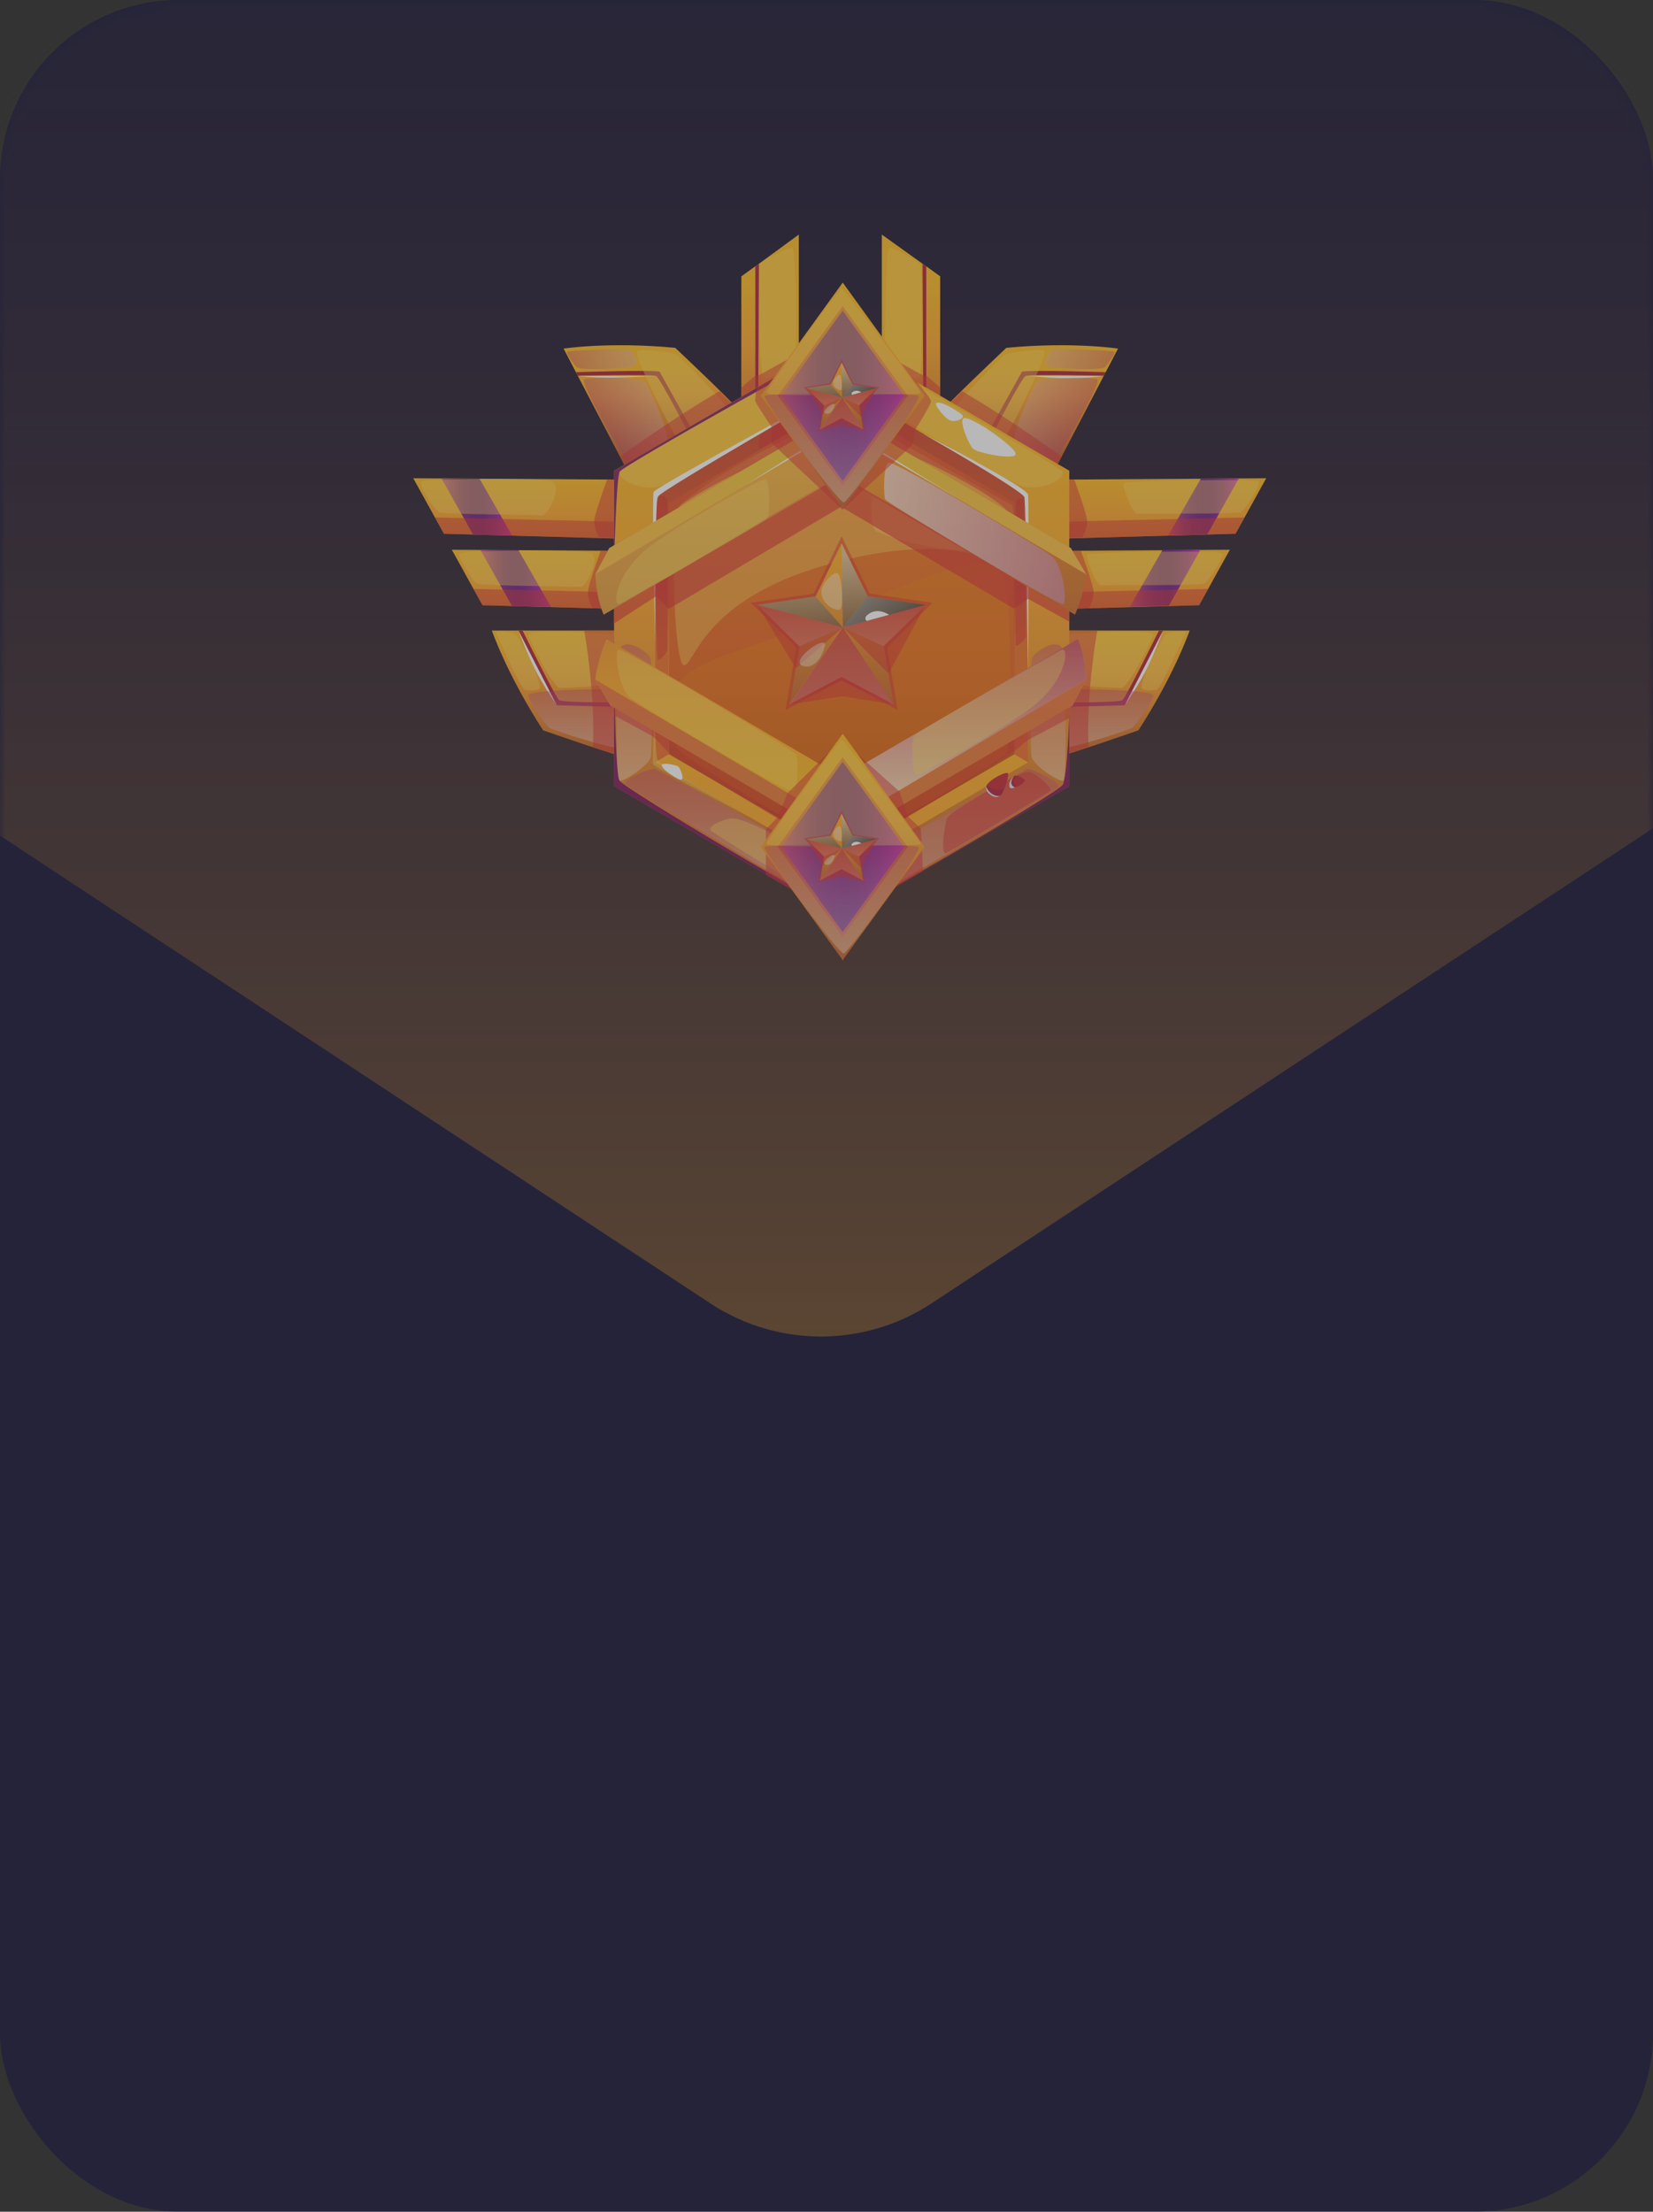 <svg xmlns="http://www.w3.org/2000/svg" width="148" height="198" fill="none" viewBox="0 0 148 198">
  <rect x="0" y="0" width="148" height="198" fill="#333333" stroke="none"/>
  <g opacity=".65">
    <rect width="148" height="198" fill="#1B1A3C" rx="16"/>
    <mask id="a" width="148" height="198" x="0" y="0" maskUnits="userSpaceOnUse" style="mask-type:alpha">
      <rect width="148" height="198" fill="#1B153C" rx="16"/>
    </mask>
    <g mask="url(#a)">
      <path fill="url(#b)" d="M83.398 116.683a18 18 0 0 1-19.796 0l-129.15-85.024c-14.92-9.823-7.965-33.035 9.898-33.035h258.3c17.863 0 24.818 23.212 9.898 33.035l-129.15 85.024Z"/>
    </g>
    <path fill="url(#c)" d="M75.054 69.269 54.006 56.922A13.86 13.86 0 0 0 53 60.54l1.372 2.335 20.682 12.08 20.682-12.08 1.245-2.335s0-1.753-.755-3.618L75.053 69.269Z"/>
    <path fill="url(#d)" d="M54.372 62.875 53 60.539l22.054 12.994 21.927-12.994-1.25 2.336-20.677 12.08-20.682-12.08Z"/>
    <path fill="#DE383B" d="m53 60.54 1.372 2.335.314.195-.007.696s1.181.605 3.5 1.892c.078.045 1.454 1.508 1.454 1.508s14.898 9.06 15.436 9.06c.695 0 15.473-9.26 15.473-9.26s1.152-.974 1.264-1.041l3.65-1.922v-.967l.272-.161 1.245-2.336-21.927 12.994L53 60.539Z" opacity=".5" style="mix-blend-mode:multiply"/>
    <path fill="url(#e)" d="M75.055 69.269v4.265L96.98 60.54s-.085-2.136-.755-3.618l-21.17 12.347Z" opacity=".69" style="mix-blend-mode:multiply"/>
    <path fill="#FFDF66" d="M55.085 57.86c-.404 0-.071 3.584 1.152 4.407 1.944 1.309 13.655 8.255 14.425 8.263.531.004.502-3.039.344-3.276-.302-.447-15.32-9.395-15.917-9.395h-.004Zm26.481 7.725c-.255.264-.22 3.615.217 3.517.433-.102 7.056-3.656 10.178-5.961 3.122-2.306 3.563-5.348 2.86-5.28 0 0-12.732 7.183-13.255 7.724Z" opacity=".4" style="mix-blend-mode:soft-light"/>
    <path fill="#fff" d="M64.328 67.215s10.077 6.078 10.724 6.078c.647 0 8.69-4.912 8.69-4.912s-8.447 5.385-8.675 5.385c-.18 0-10.739-6.551-10.739-6.551Z"/>
    <path fill="#DE383B" d="m75.103 57.083-4.52 2.388.863-5.062-3.657-3.584 5.055-.741 2.259-4.607 2.262 4.607 5.056.74-3.657 3.585.864 5.062-4.525-2.388Z" opacity=".5" style="mix-blend-mode:multiply"/>
    <path fill="url(#f)" d="m81.894 50.992-2.442-.353-.666-.098-1.585-.233-2.098-4.273-2.094 4.273-4.693.684 3.396 3.329-.8 4.697 4.191-2.22 4.196 2.22-.8-4.697 3.395-3.329Z"/>
    <path fill="url(#g)" d="m68.293 50.992 6.91 1.817-3.515 1.512-3.395-3.329Z" opacity=".37" style="mix-blend-mode:multiply"/>
    <path fill="url(#h)" d="m81.866 50.992-6.663 1.817 3.272 1.512 3.391-3.329Z" opacity=".37" style="mix-blend-mode:multiply"/>
    <path fill="url(#i)" d="m75.078 56.799.124-3.99-4.32 6.209 4.196-2.22Z" opacity=".37" style="mix-blend-mode:multiply"/>
    <path fill="url(#j)" d="m79.273 59.018-4.072-6.21-.123 3.99 4.195 2.22Z" opacity=".37" style="mix-blend-mode:multiply"/>
    <path fill="url(#k)" d="m75.078 46.035.123 6.774 1.975-2.501-2.098-4.273Z" opacity=".5" style="mix-blend-mode:color-dodge"/>
    <path fill="url(#l)" d="m81.866 50.993-6.663 1.817 1.974-2.501 4.69.684Z" opacity=".5" style="mix-blend-mode:color-dodge"/>
    <path fill="url(#m)" d="m81.866 50.993-6.663 1.817 1.974-2.501 4.69.684Z" opacity=".5" style="mix-blend-mode:color-dodge"/>
    <path fill="url(#n)" d="m72.982 50.309 2.221 2.5-6.91-1.816 4.689-.684Z" opacity=".5" style="mix-blend-mode:color-dodge"/>
    <path fill="#fff" d="M77.177 51.798c-.348.297-.052.489-.052.489l1.795-.489s-.939-.688-1.746 0h.003Z"/>
    <path fill="#DE383B" d="M70.914 59.02s3.182-1.508 4.195-1.926l4.196 1.926-4.196-2.22-4.195 2.22Zm-2.621-8.028 6.91 1.817-3.795 3.283-3.115-5.1Zm13.573 0-6.663 1.817 3.672 3.72 2.991-5.537Z" opacity=".5" style="mix-blend-mode:multiply"/>
    <path fill="#DE383B" d="m70.914 59.018 4.293-6.21 4.094 6.21-4.195-.666-4.192.666Z" opacity=".5" style="mix-blend-mode:multiply"/>
    <path fill="#F7FFFF" d="M73.543 49.571c-.445 1.245 1.252 2.114 1.48 1.73.229-.383.083-2.52-.201-2.81-.288-.289-1.096.569-1.28 1.08Zm-1.389 6.377c.905.124 1.41-.91 1.6-1.625.307-1.147-3.241 1.399-1.6 1.625Z" opacity=".4" style="mix-blend-mode:soft-light"/>
    <path fill="url(#o)" d="m80.684 49.407 29.427-.192-2.748 4.968-25.165.7-1.514-5.476Z"/>
    <path fill="url(#p)" d="m107.483 49.215-3.406.022-2.921 5.085 3.504-.098 2.823-5.01Z"/>
    <path fill="#DE383B" d="m81.977 53.328 26.193-.605-.808 1.459-25.165.7-.22-1.554Z" opacity=".5" style="mix-blend-mode:multiply"/>
    <path fill="#FFDF66" d="M97.367 49.658c-.22.24.8 2.828 1.219 2.75.419-.08 8.918.074 9.299-.189.382-.263 1.806-2.44 1.496-2.704-.31-.263-11.801-.09-12.014.143Z" opacity=".4" style="mix-blend-mode:soft-light"/>
    <path fill="#DE383B" d="M96.77 49.281s1.107 3.024 1.148 3.682c.04.658-.415 1.493-.415 1.493l-15.309.425-1.51-5.476 16.086-.124Z" opacity=".5" style="mix-blend-mode:multiply"/>
    <path fill="url(#q)" d="m69.877 49.407-29.424-.192 2.745 4.968 25.168.7 1.511-5.476Z"/>
    <path fill="url(#r)" d="m43.016 49.242 3.41.023 2.916 5.08-3.5-.097-2.826-5.006Z"/>
    <path fill="#DE383B" d="m68.584 53.328-26.19-.605.805 1.459 25.168.7.217-1.554Z" opacity=".5" style="mix-blend-mode:multiply"/>
    <path fill="#FFDF66" d="M52.985 49.55c.733.696-.58 3.073-.998 2.994-.419-.08-8.933-.057-9.315-.32-.381-.263-1.806-2.44-1.495-2.704.31-.263 11.386-.372 11.808.034v-.004Z" opacity=".4" style="mix-blend-mode:soft-light"/>
    <path fill="#DE383B" d="M53.791 49.281s-1.107 3.024-1.148 3.682c-.04.658.415 1.493.415 1.493l15.309.425 1.51-5.476-16.086-.124Z" opacity=".5" style="mix-blend-mode:multiply"/>
    <path fill="url(#s)" d="m83.945 43.008 29.424-.192-2.744 4.969-25.169.7-1.51-5.477Z"/>
    <path fill="url(#t)" d="m110.921 42.828-3.407.023-2.92 5.084 3.503-.097 2.824-5.01Z"/>
    <path fill="#DE383B" d="m85.238 46.93 26.19-.606-.804 1.46-25.169.699-.217-1.553Z" opacity=".5" style="mix-blend-mode:multiply"/>
    <path fill="#FFDF66" d="M100.632 43.256c-.22.24.801 2.828 1.219 2.749.419-.08 8.918.075 9.3-.188.381-.263 1.806-2.441 1.496-2.704-.311-.264-11.801-.09-12.015.143Z" opacity=".4" style="mix-blend-mode:soft-light"/>
    <path fill="#DE383B" d="M96.188 42.933s1.106 3.024 1.147 3.682c.042.659-.415 1.493-.415 1.493l-11.464.377-1.51-5.476 12.242-.08v.004Z" opacity=".5" style="mix-blend-mode:multiply"/>
    <path fill="url(#u)" d="M66.428 43.008 37 42.816l2.748 4.969 25.165.7 1.515-5.477Z"/>
    <path fill="url(#v)" d="m39.535 42.848 3.407.022 2.92 5.085-3.504-.098-2.823-5.01Z"/>
    <path fill="#DE383B" d="m65.135 46.93-26.194-.606.808 1.46 25.165.699.22-1.553Z" opacity=".5" style="mix-blend-mode:multiply"/>
    <path fill="#FFDF66" d="M49.54 43.148c.733.696-.58 3.072-.998 2.993-.42-.078-8.934-.056-9.315-.32-.381-.262-1.806-2.44-1.496-2.703.31-.264 11.386-.373 11.809.034v-.004Z" opacity=".4" style="mix-blend-mode:soft-light"/>
    <path fill="#DE383B" d="M54.354 42.933s-1.107 3.024-1.148 3.682c-.041.659.415 1.493.415 1.493l11.296.377 1.51-5.476-12.073-.08v.004Z" opacity=".5" style="mix-blend-mode:multiply"/>
    <path fill="url(#w)" d="m56.681 48.443-1.447-4.573 1.436-1.82 9.718-5.897v-11.41l1.238-.896L71.522 21v19.467l-14.84 7.976Z"/>
    <path fill="url(#x)" d="m55.234 43.87 12.392-7.137V23.848l-1.238.895v11.41l-9.718 5.898-1.436 1.82Z"/>
    <path fill="#FFDF66" d="M67.907 23.845c-.064.73.056 9.797.478 10.012.423.21 2.61-1.03 2.79-1.531.183-.5.075-10.203-.225-10.166-.299.034-2.999 1.177-3.043 1.689v-.004Z" opacity=".4" style="mix-blend-mode:soft-light"/>
    <path fill="url(#y)" d="M67.981 36.898c-1.103.914-12.118 6.97-12.268 7.364-.194.504 1.268 2.866 1.967 2.667.695-.2 13.805-7.673 13.831-8.026.026-.354.06-2.294-.258-2.422-.318-.128-2.85.067-3.272.417Z" opacity=".37" style="mix-blend-mode:multiply"/>
    <path fill="#B32B41" d="m55.234 44.261 12.65-7.386.067-13.246-.325.218v12.885L55.234 43.87v.391Z"/>
    <path fill="#FFDF66" d="M66.522 36.283c-.722.049-9.715 5.852-9.715 6.017 0 .166-1.585 1.151-1.2 1.125.385-.023 11.753-6.488 11.767-6.698.016-.21-.463-.474-.852-.448v.004Zm-11.288 7.979s5.987-3.038 9.05-4.975c3.062-1.937 3.697-2.389 3.697-2.389l-12.747 7.364Z" opacity=".4" style="mix-blend-mode:soft-light"/>
    <path fill="#DE383B" d="m66.387 34.69 1.238-1.068h.265l3.631-1.997v8.842l-4.147 2.102-2.03-5.78 1.043-.636V34.69Z" opacity=".5" style="mix-blend-mode:multiply"/>
    <path fill="url(#z)" d="m93.873 48.443 1.447-4.573-1.432-1.82-9.722-5.897v-11.41l-1.234-.896L78.953 21v19.425l14.92 8.018Z"/>
    <path fill="url(#A)" d="M95.318 43.87 82.93 36.734V23.848l1.234.895v11.41l9.722 5.898 1.432 1.82Z"/>
    <path fill="#FFDF66" d="M82.448 23.849c.064.73.247 9.797-.175 10.012-.423.214-2.767-1.155-2.947-1.655-.183-.5-.015-10.08.284-10.046.3.034 2.797 1.177 2.842 1.689h-.004Z" opacity=".4" style="mix-blend-mode:soft-light"/>
    <path fill="url(#B)" d="M82.577 36.898c1.103.914 12.119 6.97 12.268 7.364.195.504-1.267 2.866-1.966 2.667-.696-.2-13.806-7.673-13.832-8.026-.026-.354-.06-2.294.258-2.422.318-.128 2.85.067 3.272.417Z" opacity=".37" style="mix-blend-mode:multiply"/>
    <path fill="#B32B41" d="m95.319 44.261-12.646-7.386-.071-13.246.329.218v12.885l12.388 7.138v.391Z"/>
    <path fill="#FFDF66" d="M84.033 36.283c.721.049 9.714 5.852 9.714 6.017 0 .166 1.586 1.151 1.2 1.125-.385-.023-11.752-6.488-11.767-6.698-.015-.21.464-.474.853-.448v.004Zm11.284 7.979s-5.986-3.038-9.049-4.975c-3.062-1.937-3.698-2.389-3.698-2.389l12.747 7.364Z" opacity=".4" style="mix-blend-mode:soft-light"/>
    <path fill="#DE383B" d="m84.165 34.69-1.234-1.068h-.265l-3.63-1.997v8.842l4.146 2.102 2.03-5.78-1.047-.636V34.69Z" opacity=".5" style="mix-blend-mode:multiply"/>
    <path fill="url(#C)" d="M55.967 67.754c-.048.173-7.34-2.373-7.34-2.373-3.234-4.99-4.588-8.932-4.588-8.932h12.448l-.523 11.305h.003Z"/>
    <path fill="#B32B41" d="M46.418 56.45s2.91 6.04 3.44 6.69l6.293.17v-.433s-5.762.048-6.087-.196c-.33-.248-3.276-6.232-3.276-6.232h-.37Z"/>
    <path fill="#fff" d="m46.418 56.45 3.44 6.69s-1.26-1.794-2.027-3.348c-.766-1.549-1.413-3.347-1.413-3.347v.004Z"/>
    <path fill="#FFDF66" d="M47.305 56.86c.482 1.444 2.396 4.724 2.793 4.724.396 0 5.018-.083 5.44-.752.427-.67.79-3.904.423-3.972-.367-.068-8.873-.643-8.66 0h.004Zm-2.848-.16c.594 1.418 2.243 5.014 2.55 5.055.307.041 1.335.173 1.35-.26.026-.688-1.904-4.704-2.334-4.795-.43-.094-1.712-.346-1.566 0Z" opacity=".4" style="mix-blend-mode:soft-light"/>
    <path fill="url(#D)" d="M47.306 62.228c-.056.448 1.6 2.75 1.877 2.934.277.184 5.867 2 6.233 1.741.367-.26.561-5.006.255-5.145-.307-.139-8.305-.026-8.365.47Z" opacity=".37" style="mix-blend-mode:multiply"/>
    <path fill="#DE383B" d="M52.305 56.45s1.002 5.411.789 10.455l2.871.85.524-11.306h-4.184Z" opacity=".5" style="mix-blend-mode:multiply"/>
    <path fill="url(#E)" d="M94.586 67.754c.049.173 7.34-2.373 7.34-2.373 3.235-4.99 4.588-8.932 4.588-8.932H94.066l.524 11.305h-.004Z"/>
    <path fill="#B32B41" d="M104.136 56.45s-2.91 6.04-3.441 6.69l-6.293.17v-.433s5.763.048 6.088-.196c.329-.248 3.275-6.232 3.275-6.232h.371Z"/>
    <path fill="#fff" d="m104.135 56.45-3.44 6.69s1.26-1.794 2.027-3.348c.766-1.553 1.413-3.347 1.413-3.347v.004Z"/>
    <path fill="#FFDF66" d="M103.245 56.86c-.482 1.444-2.397 4.724-2.793 4.724-.397 0-5.018-.083-5.44-.752-.427-.67-.79-3.904-.423-3.972.366-.068 8.873-.643 8.66 0h-.004Zm2.858-.16c-.594 1.418-2.243 5.014-2.55 5.055-.306.041-1.335.173-1.35-.26-.026-.688 1.904-4.704 2.334-4.795.43-.094 1.712-.346 1.566 0Z" opacity=".4" style="mix-blend-mode:soft-light"/>
    <path fill="url(#F)" d="M103.251 62.228c.056.448-1.6 2.75-1.877 2.934-.277.184-5.867 2-6.233 1.741-.367-.26-.561-5.006-.255-5.145.307-.139 8.305-.026 8.365.47Z" opacity=".37" style="mix-blend-mode:multiply"/>
    <path fill="#DE383B" d="M98.247 56.45s-1.002 5.411-.79 10.455l-2.871.85-.523-11.306h4.184Z" opacity=".5" style="mix-blend-mode:multiply"/>
    <path fill="url(#G)" d="M84.604 36.57c-.131-.124 5.5-5.431 5.5-5.431 5.897-.56 9.995.068 9.995.068l-5.784 11.087-9.707-5.72-.004-.004Z"/>
    <path fill="#B32B41" d="M98.993 33.32s-6.667-.218-7.49-.049l-3.073 5.525.381.2s2.632-5.153 3.003-5.334c.37-.176 7.01-.018 7.01-.018l.173-.328-.004.004Z"/>
    <path fill="#fff" d="m98.823 33.652-6.842-.011s1.619.184 3.342.221c1.72.038 3.5-.21 3.5-.21Z"/>
    <path fill="url(#H)" d="M98.219 33.926c-1.496-.24-5.27-.06-5.456.294-.187.357-2.259 4.505-1.866 5.193.393.689 3.07 2.52 3.298 2.223.228-.297 4.693-7.605 4.024-7.71Z" opacity=".37" style="mix-blend-mode:multiply"/>
    <path fill="url(#I)" d="M99.688 31.455c-1.522-.128-5.456-.335-5.636-.08-.179.256-.774 1.11-.4 1.325.595.342 5.026.492 5.306.15.28-.339 1.103-1.362.73-1.395Z" opacity=".37" style="mix-blend-mode:multiply"/>
    <path fill="#FFDF66" d="M93.492 31.423c-.366-.256-3.163.147-3.455.308-.292.162-4.487 4.295-4.431 4.743.056.447 4.147 2.828 4.412 2.617.266-.21 3.882-7.382 3.474-7.668Z" opacity=".4" style="mix-blend-mode:soft-light"/>
    <path fill="#DE383B" d="M95.049 40.875s-4.584-3.328-8.922-5.863l-1.525 1.557 9.707 5.72.74-1.414Z" opacity=".5" style="mix-blend-mode:multiply"/>
    <path fill="url(#J)" d="M65.956 36.57c.131-.124-5.5-5.431-5.5-5.431-5.897-.56-9.995.068-9.995.068l5.785 11.087 9.707-5.72.003-.004Z"/>
    <path fill="#B32B41" d="M51.566 33.32s6.667-.218 7.49-.049l3.074 5.525-.382.2s-2.632-5.153-3.002-5.334c-.37-.176-7.012-.018-7.012-.018l-.172-.328.004.004Z"/>
    <path fill="#fff" d="m51.734 33.652 7.011.02s-2.041.093-3.765.13c-1.72.038-3.246-.15-3.246-.15Z"/>
    <path fill="url(#K)" d="M52.338 33.926c1.495-.24 5.268-.06 5.455.294.187.357 2.259 4.505 1.866 5.193-.392.689-3.07 2.52-3.298 2.223-.228-.297-4.692-7.605-4.023-7.71Z" opacity=".37" style="mix-blend-mode:multiply"/>
    <path fill="url(#L)" d="M50.873 31.455c1.522-.128 5.456-.335 5.635-.08.18.256.774 1.11.4 1.325-.594.342-5.025.492-5.306.15-.28-.339-1.103-1.362-.729-1.395Z" opacity=".37" style="mix-blend-mode:multiply"/>
    <path fill="#FFDF66" d="M57.063 31.423c.367-.256 3.164.147 3.455.308.292.162 4.487 4.295 4.431 4.743-.056.447-4.146 2.828-4.412 2.617-.265-.21-3.881-7.382-3.474-7.668Z" opacity=".4" style="mix-blend-mode:soft-light"/>
    <path fill="#DE383B" d="M55.508 40.875s4.584-3.328 8.922-5.863l1.525 1.557-9.707 5.72-.74-1.414Z" opacity=".5" style="mix-blend-mode:multiply"/>
    <path fill="url(#M)" d="M75.36 30.309 54.98 42.14v28.236L75.36 82.21l20.378-11.832V42.141L75.36 30.309Z"/>
    <path fill="url(#N)" d="M58.664 68.239V44.282L75.36 34.59l16.692 9.692v23.957L75.36 77.93l-16.696-9.692Z"/>
    <path fill="url(#O)" d="M59.895 67.525V44.997l15.465-8.981 15.462 8.98v22.529l-15.462 8.98-15.465-8.98Z"/>
    <path fill="#FFDF66" d="M55.489 42.217c-.25.76 1.914 1.692 3.44 1.358 1.525-.335 15.87-8.797 16.217-9.557.097-.21.112-3.17 0-3.17-.505 0-19.534 10.997-19.654 11.365l-.003.004Z" opacity=".4" style="mix-blend-mode:soft-light"/>
    <path fill="#FFDF66" d="M95.127 42.217c.25.76-1.914 1.692-3.44 1.358-1.526-.335-15.731-8.876-16.217-9.557-.25-.35-.333-3.17 0-3.17.505 0 19.534 10.997 19.653 11.365l.004.004Z" opacity=".4" style="mix-blend-mode:soft-light"/>
    <path fill="url(#P)" d="M55.466 58.276c-.138.846-.47 11.531 0 11.614.471.083 2.681-1.44 2.805-2.14.123-.7.164-8.03 0-8.733-.165-.7-2.577-2.147-2.805-.74Z" opacity=".37" style="mix-blend-mode:multiply"/>
    <path fill="url(#Q)" d="M95.17 58.276c.14.846.472 11.531 0 11.614-.47.083-2.68-1.44-2.804-2.14-.123-.7-.164-8.03 0-8.733.165-.7 2.577-2.147 2.805-.74Z" opacity=".37" style="mix-blend-mode:multiply"/>
    <path fill="url(#R)" d="M55.978 70.177c.247.364 18.6 11.279 18.876 11.279.138 0 .322-2.712.322-3.017 0-.842-16.233-9.511-16.517-9.594-.419-.12-2.935.96-2.684 1.328l.003.004Z" opacity=".37" style="mix-blend-mode:multiply"/>
    <path fill="url(#S)" d="M94.768 70.465c-.247.364-18.943 11.245-19.22 11.245-.06 0-.063-3.377.06-3.502.595-.598 16.071-9.274 16.355-9.357.42-.12 3.055 1.241 2.805 1.614Z" opacity=".37" style="mix-blend-mode:multiply"/>
    <path fill="#ED8A1D" d="M60.598 66.92c-1.092-6.242-.483-6.634 7.213-9.27 7.699-2.636 20.722-9.436 21.863-6.484 1.144 2.953.752 15.51.49 16.199-.258.688-13.704 8.458-14.815 8.477-1.11.018-14.635-8.218-14.755-8.918l.004-.003Z" opacity=".37" style="mix-blend-mode:multiply"/>
    <path fill="#FFDF66" d="M90.486 45.151c-.273-.068-14.246-8.191-15.035-8.131-.748.056-10.485 4.637-14.478 8.097-1.066.922-.677 14.705.306 14.453.984-.252 1.717-5.822 12.53-8.954 10.65-3.08 15.283-.414 16.438.06.325.135.86-5.378.24-5.529v.004Z" opacity=".4" style="mix-blend-mode:soft-light"/>
    <path fill="#DE383B" d="M58.664 68.239V44.285l16.692-9.695 16.692 9.695V68.24l-1.23-.715s.074-20.824-.37-21.475c-1.59-2.331-13.937-7.995-15.964-7.364-2.075.647-13.053 5.348-14.283 7.323-.416.666-.315 21.516-.315 21.516l-1.23.715h.008Z" opacity=".5" style="mix-blend-mode:multiply"/>
    <path fill="#FFDF66" d="M78.475 47.554c4.159 1.907 10.425 1.94 10.998 1.575.572-.364.953-3.046.052-3.5-.901-.456-8.04-4.277-9.924-3.863-1.885.413-1.866 5.45-1.13 5.788h.004Z" opacity=".4" style="mix-blend-mode:soft-light"/>
    <path fill="#6E0B70" d="M54.98 50.742c0-.064.176-7.962.509-8.526C55.822 41.65 74.922 31 75.475 30.85c.557-.15 7.71 4.002 7.71 4.002l-7.826-4.543-20.378 11.835v8.601-.003Z" opacity=".8"/>
    <path fill="#fff" d="M82.648 38.824s8.952 5.123 9.076 5.698c.123.575.325 16.06.325 16.06s.086-15.639 0-16.3c-.086-.663-9.4-5.458-9.4-5.458ZM58.666 57.411s-.299-12.949-.146-13.37c.15-.421 16.842-9.451 16.842-9.451s-16.116 9.267-16.445 9.853c-.33.587-.247 12.968-.247 12.968h-.004Z"/>
    <path fill="#6E0B70" d="m54.98 70.378 20.38 11.835 20.378-11.835v-6.432s-.172 5.615-.587 6.315c-.415.7-18.67 11.377-19.601 11.448-.931.072-19.594-11.08-20.08-11.82-.49-.741-.49-13.9-.49-13.9v14.389Z" opacity=".8"/>
    <path fill="#FFDF66" d="M58.663 62.105s-.056 5.525.247 5.988c.303.462 8.223 5.062 8.223 5.062s-8.578-4.46-8.66-4.75c-.083-.29.19-6.303.19-6.303v.003Zm6.897 11.161c-.603 0-2.289.68-1.922 1.083.295.323 10.395 6.484 11.542 6.909.374.139.337-2.264-.164-3.04-.213-.33-7.59-4.952-9.457-4.949v-.003Z" opacity=".4" style="mix-blend-mode:soft-light"/>
    <path fill="#fff" d="M83.865 36.056c-.33.09.774 1.486 1.297 1.61.524.124 1.242-.248.995-.508-.247-.255-1.78-1.24-2.292-1.102Z"/>
    <path fill="#fff" d="M86.302 37.44c-.501.135.422 2.339.815 2.73.396.39 3.9 1.08 3.817.444-.082-.636-3.933-3.366-4.636-3.175h.004Z"/>
    <path fill="#DE383B" d="M84.756 73.322c-.437 1.93-.37 3.066-.123 3.077.247.011 9.157-5.382 9.4-5.619.243-.237-1.428-1.786-2.116-1.681-.688.105-6.996 3.501-7.16 4.223ZM59.749 44.829c-.217-.65-.875-.647-.935.079-.06.722-.164 14.145.097 14.167.262.019.816-.64.834-.948.019-.308.101-12.99 0-13.298h.004Zm31.223.084c-.034.256-.165 12.926 0 12.926.164 0 .9-.598.9-.906 0-.309-.182-12.291-.264-12.351-.083-.06-.606.124-.636.33ZM75.36 35.808c0 .248-7.18 4.37-7.352 4.37-.172 0-.108-1.113.123-1.267.232-.154 7.176-4.355 7.228-4.216.053.139 0 .902 0 1.113Z" opacity=".5" style="mix-blend-mode:multiply"/>
    <path fill="#B32B41" d="M90.18 69.196c-.46-.02-2.008.887-1.888 1.331.12.444 1.065.921 1.316.666.25-.256.871-1.986.572-1.997Zm.584.313c-.157.147-.501.666-.176.918.326.252 1.29-.414 1.148-.613-.142-.2-.77-.497-.972-.309v.004Z"/>
    <path fill="#DE383B" d="M88.517 70.085c-.382.519 1.185.865 1.387.428.202-.436.53-1.361.273-1.316-.258.045-1.455.602-1.664.888h.004Z" opacity=".5" style="mix-blend-mode:multiply"/>
    <path fill="#DAE1EF" d="M88.295 70.402s.127.444.59.719c.367.214.681.165.771.007 0 0-.284.373-.759.15-.744-.35-.606-.876-.606-.876h.004Z"/>
    <path fill="#DE383B" d="M90.94 69.524c-.355.384-.078.936.12.906.199-.03.79-.425.68-.613-.108-.188-.72-.376-.8-.293Z" opacity=".5" style="mix-blend-mode:multiply"/>
    <path fill="#DAE1EF" d="M90.767 69.508s-.325.451-.194.707c.13.26.314.26.314.26s-.419.244-.497-.042c-.135-.5.377-.925.377-.925Z"/>
    <path fill="#B32B41" d="M73.259 35.67c-1.1-.294-1.986.424-2.468.974-.482.549-.213.876.393.767.606-.11 2.535-1.617 2.075-1.742Z"/>
    <path fill="#DE383B" d="M73.258 35.669c-.744-.256-1.682.24-1.978.504-.295.263.284 1.008.684.85.4-.158 1.63-1.238 1.294-1.354Z" opacity=".5" style="mix-blend-mode:multiply"/>
    <path fill="#FFDF66" d="M71.07 36.355s-1.24.817-1.102 1.223c.138.406 1.626-.335 1.626-.335s-.77.252-.946-.09c-.175-.343.423-.797.423-.797Z" opacity=".4" style="mix-blend-mode:soft-light"/>
    <path fill="#fff" d="M59.377 68.4c-.584.146 1.148 1.342 1.555 1.402.408.06.008-.985-.194-1.166-.146-.132-1.036-.32-1.365-.237h.004Z"/>
    <path fill="url(#T)" d="m75.34 69.554-21.037-12.34c-.812 1.866-1.006 3.615-1.006 3.615l1.372 2.332 20.67 12.072L96.01 63.161l1.245-2.332s0-1.749-.751-3.614l-21.16 12.34h-.004Z"/>
    <path fill="url(#U)" d="m54.673 63.16-1.372-2.332L75.34 73.815l21.915-12.987-1.245 2.332-20.67 12.073L54.673 63.16Z"/>
    <path fill="#DE383B" d="m53.3 60.828 1.373 2.332.314.196-.007.695s1.178.606 3.496 1.892c.078.045 1.454 1.508 1.454 1.508s14.89 9.056 15.429 9.056c.695 0 15.465-9.255 15.465-9.255s1.152-.97 1.264-1.038l3.65-1.922v-.967l.272-.161 1.245-2.332-21.911 12.986L53.3 60.832v-.004Z" opacity=".5" style="mix-blend-mode:multiply"/>
    <path fill="url(#V)" d="M75.34 69.554v4.261L97.252 60.83s-.086-2.136-.752-3.614l-21.16 12.34Z" opacity=".69" style="mix-blend-mode:multiply"/>
    <path fill="#FFDF66" d="M55.39 58.152c-.404 0-.072 3.584 1.151 4.408 1.94 1.309 13.648 8.252 14.419 8.26.53.007.5-3.04.344-3.277-.303-.447-15.309-9.39-15.91-9.39h-.004Zm26.457 7.718c-.254.264-.22 3.615.213 3.513.434-.101 7.053-3.655 10.175-5.957 3.122-2.305 3.56-5.344 2.86-5.276 0 0-12.724 7.18-13.248 7.72Z" opacity=".4" style="mix-blend-mode:soft-light"/>
    <path fill="url(#W)" d="m75.213 42.687 21.036 12.34a14.032 14.032 0 0 0 1.006-3.615l-1.372-2.335-20.67-12.073-20.671 12.073-1.245 2.335s0 1.749.752 3.614l21.16-12.34h.004Z"/>
    <path fill="url(#X)" d="m95.883 49.077 1.372 2.335-22.042-12.986L53.3 51.412l1.245-2.335 20.667-12.073 20.67 12.073Z"/>
    <path fill="#DE383B" d="m90.777 54.485 1.275-.872 3.687 2.038v-.929s-1.462-.929-3.78-2.219a233.16 233.16 0 0 1-1.238-.767S75.83 42.68 75.293 42.68c-.696 0-15.48 8.984-15.48 8.984s-1.115.584-1.23.651l-3.605 2.11-.064 1.437 3.825-2.479 1.152 1.121 15.417-9.135 15.465 9.112.004.004Z" opacity=".6" style="mix-blend-mode:multiply"/>
    <path fill="#FFDF66" d="M75.213 42.687v-4.261L53.3 51.412s.086 2.136.751 3.614l21.16-12.34Z" opacity=".4" style="mix-blend-mode:soft-light"/>
    <path fill="url(#Y)" d="M95.17 54.089c.404 0 .072-3.584-1.151-4.408-1.94-1.309-13.648-8.252-14.419-8.26-.53-.003-.5 3.04-.344 3.277.303.447 15.309 9.39 15.91 9.39h.005Z" opacity=".69" style="mix-blend-mode:multiply"/>
    <path fill="#FFDF66" d="M68.708 46.37c.254-.263.22-3.614-.213-3.512-.434.101-7.053 3.655-10.175 5.957-3.122 2.306-3.56 5.344-2.86 5.277 0 0 12.724-7.18 13.248-7.722Z" opacity=".4" style="mix-blend-mode:soft-light"/>
    <path fill="#fff" d="M85.934 44.74s-10.073-6.075-10.716-6.075c-.644 0-8.687 4.908-8.687 4.908s8.44-5.382 8.671-5.382c.18 0 10.736 6.548 10.736 6.548h-.004Z"/>
    <path fill="#DE383B" d="M67.755 34.72s-.175 1.02-.13 1.207c.044.188 1.458 2.306 1.458 2.306v1.425l6.33 5.961 6.264-5.762.276-1.399s1.403-2.226 1.403-2.53c0-.305-1.294-1.742-1.294-1.742l-6.701-3.881-7.602 4.415h-.004Z" opacity=".5" style="mix-blend-mode:multiply"/>
    <path fill="url(#Z)" d="m82.79 35.433-.034-.046-7.265-10.038-.037-.052-.038.052-7.265 10.038-.034.046.034.045 7.265 10.038v.105l.038-.053.037.053v-.105l7.265-10.038.034-.045Z"/>
    <path fill="#DE383B" d="m69.637 35.432 5.814-8.038 5.819 8.038-5.819 8.033-5.814-8.033Z" opacity=".5" style="mix-blend-mode:multiply"/>
    <path fill="url(#aa)" d="m69.938 35.432 5.511-7.616 5.516 7.616-5.516 7.616-5.511-7.616Z"/>
    <path fill="#FFDF66" d="M75.365 25.84c-.65.629-6.854 9.091-6.73 9.324.123.233 2.546.237 7.201.184 4.656-.052 6.574-.045 6.615-.184.041-.139-6.962-9.44-7.082-9.323h-.004Z" opacity=".4" style="mix-blend-mode:soft-light"/>
    <path fill="url(#ab)" d="M68.438 35.459c-.086.364 6.694 9.658 7.123 9.515.43-.147 7.12-9.294 6.671-9.542-.448-.248-13.711-.308-13.794.026Z" opacity=".37" style="mix-blend-mode:multiply"/>
    <path fill="#DE383B" d="m75.36 60.916-5.026 2.659.957-5.63-4.064-3.983 5.62-.824 2.512-5.118 2.513 5.118 5.617.824-4.065 3.983.957 5.63-5.022-2.66Z" opacity=".5" style="mix-blend-mode:multiply"/>
    <path fill="url(#ac)" d="m82.9 54.154-2.71-.399-.741-.105-1.761-.26-2.33-4.75-2.333 4.75-5.213.764 3.773 3.697-.89 5.22 4.663-2.463 4.66 2.463-.89-5.22 3.772-3.697Z"/>
    <path fill="url(#ad)" d="m67.79 54.152 7.68 2.02-3.908 1.677-3.773-3.697Z" opacity=".37" style="mix-blend-mode:multiply"/>
    <path fill="url(#ae)" d="m82.876 54.152-7.407 2.02 3.634 1.677 3.773-3.697Z" opacity=".37" style="mix-blend-mode:multiply"/>
    <path fill="url(#af)" d="m75.33 60.606.14-4.434-4.798 6.897 4.659-2.463Z" opacity=".37" style="mix-blend-mode:multiply"/>
    <path fill="url(#ag)" d="m79.995 63.07-4.525-6.898-.138 4.434 4.663 2.463Z" opacity=".37" style="mix-blend-mode:multiply"/>
    <path fill="url(#ah)" d="m75.332 48.64.138 7.534 2.195-2.783-2.333-4.75Z" opacity=".5" style="mix-blend-mode:color-dodge"/>
    <path fill="url(#ai)" d="m82.876 54.154-7.407 2.02 2.195-2.783 5.212.763Z" opacity=".5" style="mix-blend-mode:color-dodge"/>
    <path fill="url(#aj)" d="m82.876 54.154-7.407 2.02 2.195-2.783 5.212.763Z" opacity=".5" style="mix-blend-mode:color-dodge"/>
    <path fill="url(#ak)" d="m73.001 53.39 2.468 2.784-7.68-2.02 5.212-.763Z" opacity=".5" style="mix-blend-mode:color-dodge"/>
    <path fill="#fff" d="M77.665 55.046c-.389.331-.056.546-.056.546l1.997-.546s-1.043-.763-1.94 0Z"/>
    <path fill="#DE383B" d="M70.695 63.069s3.538-1.674 4.663-2.144l4.663 2.144-4.663-2.464-4.663 2.464Zm-2.905-8.917 7.68 2.02-4.218 3.648-3.463-5.668Z" opacity=".5" style="mix-blend-mode:multiply"/>
    <path fill="#DE383B" d="m82.876 54.152-7.407 2.02 4.08 4.133 3.327-6.153ZM70.695 63.07l4.772-6.898 4.55 6.897-4.659-.74-4.663.74Z" opacity=".5" style="mix-blend-mode:multiply"/>
    <path fill="#F7FFFF" d="M73.622 52.569c-.497 1.383 1.395 2.346 1.649 1.921.254-.425.093-2.802-.224-3.121-.318-.32-1.22.632-1.421 1.2h-.004Zm-1.544 7.088c1.002.136 1.567-1.011 1.776-1.805.34-1.275-3.6 1.553-1.776 1.805Z" opacity=".4" style="mix-blend-mode:soft-light"/>
    <path fill="#DE383B" d="m75.356 37.573-2.105 1.113.403-2.354-1.7-1.666 2.347-.346 1.055-2.14 1.05 2.14 2.349.346-1.702 1.666.404 2.354-2.101-1.113Z" opacity=".5" style="mix-blend-mode:multiply"/>
    <path fill="url(#al)" d="m78.493 34.751-1.13-.165-.306-.045-.733-.11-.968-1.974-.972 1.974-2.17.32 1.571 1.538-.37 2.17 1.94-1.026 1.938 1.026-.37-2.17 1.57-1.538Z"/>
    <path fill="url(#am)" d="m72.203 34.75 3.197.839-1.626.7-1.57-1.539Z" opacity=".37" style="mix-blend-mode:multiply"/>
    <path fill="url(#an)" d="m78.48 34.75-3.082.839 1.511.7 1.57-1.539Z" opacity=".37" style="mix-blend-mode:multiply"/>
    <path fill="url(#ao)" d="m75.347 37.433.056-1.843-1.997 2.87 1.94-1.027Z" opacity=".37" style="mix-blend-mode:multiply"/>
    <path fill="url(#ap)" d="m77.28 38.46-1.88-2.87-.056 1.843 1.937 1.026Z" opacity=".37" style="mix-blend-mode:multiply"/>
    <path fill="url(#aq)" d="m75.344 32.457.056 3.133.912-1.159-.968-1.974Z" opacity=".5" style="mix-blend-mode:color-dodge"/>
    <path fill="url(#ar)" d="m78.48 34.75-3.082.838.913-1.158 2.169.32Z" opacity=".5" style="mix-blend-mode:color-dodge"/>
    <path fill="url(#as)" d="m78.48 34.75-3.082.838.913-1.158 2.169.32Z" opacity=".5" style="mix-blend-mode:color-dodge"/>
    <path fill="url(#at)" d="m74.372 34.43 1.028 1.158-3.197-.839 2.169-.32Z" opacity=".5" style="mix-blend-mode:color-dodge"/>
    <path fill="#fff" d="M76.312 35.12c-.16.136-.022.227-.022.227l.83-.226s-.434-.316-.808 0Z"/>
    <path fill="#DE383B" d="M73.414 38.46s1.47-.695 1.94-.891l1.941.891-1.94-1.026-1.94 1.026Zm-1.211-3.706 3.197.839-1.754 1.515-1.443-2.354Z" opacity=".5" style="mix-blend-mode:multiply"/>
    <path fill="#DE383B" d="m78.48 34.754-3.082.839 1.698 1.718 1.384-2.557Z" opacity=".5" style="mix-blend-mode:multiply"/>
    <path fill="#DE383B" d="m73.414 38.46 1.986-2.87 1.892 2.87-1.937-.309-1.94.308Z" opacity=".5" style="mix-blend-mode:multiply"/>
    <path fill="#F7FFFF" d="M74.636 34.09c-.206.574.58.977.684.8.105-.177.037-1.166-.093-1.297-.131-.132-.509.263-.591.5v-.004Zm-.646 2.947c.42.057.651-.421.74-.752.143-.53-1.499.647-.74.752Z" opacity=".4" style="mix-blend-mode:soft-light"/>
    <path fill="#DE383B" d="m70.515 70.995-.882 2.163-1.055 1.08v4.095l6.78 3.881 7.29-4.235-.205-3.81-1.178-1.094-.721-2.196-5.183-4.652-4.846 4.768Z" opacity=".5" style="mix-blend-mode:multiply"/>
    <path fill="url(#au)" d="m82.79 75.815-.034-.045-7.265-10.038-.037-.052-.038.052-7.265 10.038-.034.045.034.046 7.265 10.037v.106l.038-.053.037.053v-.106l7.265-10.037.034-.046Z"/>
    <path fill="#DE383B" d="m69.633 75.815 5.814-8.034 5.819 8.034-5.819 8.037-5.814-8.037Z" opacity=".5" style="mix-blend-mode:multiply"/>
    <path fill="url(#av)" d="m69.938 75.815 5.511-7.616 5.516 7.616-5.516 7.616-5.511-7.616Z"/>
    <path fill="#FFDF66" d="M75.365 66.224c-.65.628-6.854 9.09-6.73 9.323.123.233 2.546.237 7.201.184 4.656-.052 6.574-.045 6.615-.184.041-.14-6.962-9.44-7.082-9.323h-.004Z" opacity=".4" style="mix-blend-mode:soft-light"/>
    <path fill="url(#aw)" d="M68.434 75.841c-.086.365 6.694 9.658 7.124 9.516.43-.147 7.12-9.294 6.67-9.542-.448-.248-13.711-.308-13.794.026Z" opacity=".37" style="mix-blend-mode:multiply"/>
    <path fill="#DE383B" d="m75.356 77.956-2.105 1.109.403-2.354-1.7-1.666 2.347-.343 1.055-2.143 1.05 2.143 2.349.343-1.702 1.666.404 2.354-2.101-1.11Z" opacity=".5" style="mix-blend-mode:multiply"/>
    <path fill="url(#ax)" d="m78.493 75.13-1.13-.165-.306-.046-.733-.105-.968-1.978-.972 1.978-2.17.316 1.571 1.538-.37 2.17 1.94-1.023 1.938 1.023-.37-2.17 1.57-1.538Z"/>
    <path fill="url(#ay)" d="m72.203 75.129 3.197.839-1.626.7-1.57-1.54Z" opacity=".37" style="mix-blend-mode:multiply"/>
    <path fill="url(#az)" d="m78.48 75.129-3.082.839 1.511.7 1.57-1.54Z" opacity=".37" style="mix-blend-mode:multiply"/>
    <path fill="url(#aA)" d="m75.347 77.815.056-1.846-1.997 2.87 1.94-1.024Z" opacity=".37" style="mix-blend-mode:multiply"/>
    <path fill="url(#aB)" d="m77.28 78.838-1.88-2.87-.056 1.847 1.937 1.023Z" opacity=".37" style="mix-blend-mode:multiply"/>
    <path fill="url(#aC)" d="m75.344 72.836.056 3.133.912-1.155-.968-1.978Z" opacity=".5" style="mix-blend-mode:color-dodge"/>
    <path fill="url(#aD)" d="m78.48 75.128-3.082.84.913-1.156 2.169.316Z" opacity=".5" style="mix-blend-mode:color-dodge"/>
    <path fill="url(#aE)" d="m78.48 75.128-3.082.84.913-1.156 2.169.316Z" opacity=".5" style="mix-blend-mode:color-dodge"/>
    <path fill="url(#aF)" d="m74.372 74.813 1.028 1.154-3.197-.839 2.169-.316Z" opacity=".5" style="mix-blend-mode:color-dodge"/>
    <path fill="#fff" d="M76.312 75.5c-.16.135-.022.225-.022.225l.83-.225s-.434-.316-.808 0Z"/>
    <path fill="#DE383B" d="M73.414 78.84s1.47-.697 1.94-.892l1.941.891-1.94-1.026-1.94 1.026Zm-1.211-3.707 3.197.839-1.754 1.519-1.443-2.358Z" opacity=".5" style="mix-blend-mode:multiply"/>
    <path fill="#DE383B" d="m78.48 75.133-3.082.839 1.698 1.718 1.384-2.557Z" opacity=".5" style="mix-blend-mode:multiply"/>
    <path fill="#DE383B" d="m73.414 78.838 1.986-2.87 1.892 2.87-1.937-.308-1.94.308Z" opacity=".5" style="mix-blend-mode:multiply"/>
    <path fill="#F7FFFF" d="M74.636 74.472c-.206.575.58.978.684.8.105-.176.037-1.165-.093-1.297-.131-.131-.509.264-.591.5v-.003Zm-.646 2.944c.42.057.651-.421.74-.752.143-.53-1.499.647-.74.752Z" opacity=".4" style="mix-blend-mode:soft-light"/>
  </g>
  <defs>
    <linearGradient id="b" x1="73.5" x2="73.5" y1="123.199" y2="-42.901" gradientUnits="userSpaceOnUse">
      <stop stop-color="#F9A323"/>
      <stop offset="0" stop-color="#F9A323" stop-opacity=".4"/>
      <stop offset=".979" stop-color="#20183B" stop-opacity=".021"/>
      <stop offset="1" stop-color="#1B153C" stop-opacity="0"/>
    </linearGradient>
    <linearGradient id="c" x1="74.99" x2="74.99" y1="39.381" y2="71.657" gradientUnits="userSpaceOnUse">
      <stop stop-color="#CA6B34"/>
      <stop offset=".67" stop-color="#FFA933"/>
      <stop offset="1" stop-color="#FFBD2B"/>
    </linearGradient>
    <linearGradient id="d" x1="74.99" x2="74.99" y1="74.955" y2="60.539" gradientUnits="userSpaceOnUse">
      <stop stop-color="#F1CB3C"/>
      <stop offset="1" stop-color="#FFC14F"/>
    </linearGradient>
    <linearGradient id="e" x1="86.018" x2="86.018" y1="56.922" y2="73.534" gradientUnits="userSpaceOnUse">
      <stop stop-color="#C13C7F"/>
      <stop offset="1" stop-color="#fff"/>
    </linearGradient>
    <linearGradient id="f" x1="75.103" x2="75.103" y1="59.262" y2="43.831" gradientUnits="userSpaceOnUse">
      <stop stop-color="#CA6B34"/>
      <stop offset=".67" stop-color="#FFA933"/>
      <stop offset="1" stop-color="#FFBD2B"/>
    </linearGradient>
    <linearGradient id="g" x1="71.748" x2="71.748" y1="50.992" y2="54.321" gradientUnits="userSpaceOnUse">
      <stop stop-color="#C13C7F"/>
      <stop offset="1" stop-color="#fff"/>
    </linearGradient>
    <linearGradient id="h" x1="78.535" x2="78.535" y1="50.992" y2="54.321" gradientUnits="userSpaceOnUse">
      <stop stop-color="#C13C7F"/>
      <stop offset="1" stop-color="#fff"/>
    </linearGradient>
    <linearGradient id="i" x1="73.04" x2="73.04" y1="52.809" y2="59.018" gradientUnits="userSpaceOnUse">
      <stop stop-color="#C13C7F"/>
      <stop offset="1" stop-color="#fff"/>
    </linearGradient>
    <linearGradient id="j" x1="77.176" x2="77.176" y1="52.809" y2="59.018" gradientUnits="userSpaceOnUse">
      <stop stop-color="#C13C7F"/>
      <stop offset="1" stop-color="#fff"/>
    </linearGradient>
    <linearGradient id="k" x1="75.699" x2="76.648" y1="47.054" y2="55.711" gradientUnits="userSpaceOnUse">
      <stop stop-color="#BFD7FF"/>
      <stop offset="1"/>
    </linearGradient>
    <linearGradient id="l" x1="75.203" x2="81.866" y1="51.561" y2="51.561" gradientUnits="userSpaceOnUse">
      <stop stop-color="#BFD7FF"/>
      <stop offset="1"/>
    </linearGradient>
    <linearGradient id="m" x1="77.981" x2="78.931" y1="46.803" y2="55.46" gradientUnits="userSpaceOnUse">
      <stop stop-color="#BFD7FF"/>
      <stop offset="1"/>
    </linearGradient>
    <linearGradient id="n" x1="71.273" x2="72.222" y1="47.541" y2="56.197" gradientUnits="userSpaceOnUse">
      <stop stop-color="#BFD7FF"/>
      <stop offset="1"/>
    </linearGradient>
    <linearGradient id="o" x1="95.456" x2="95.452" y1="59.394" y2="49.257" gradientUnits="userSpaceOnUse">
      <stop stop-color="#CA6B34"/>
      <stop offset=".67" stop-color="#FFA933"/>
      <stop offset="1" stop-color="#FFBD2B"/>
    </linearGradient>
    <linearGradient id="p" x1="101.156" x2="107.483" y1="51.769" y2="51.769" gradientUnits="userSpaceOnUse">
      <stop stop-color="#DC5B89"/>
      <stop offset=".11" stop-color="#B84988"/>
      <stop offset=".21" stop-color="#9C3C88"/>
      <stop offset=".31" stop-color="#883287"/>
      <stop offset=".42" stop-color="#7C2C87"/>
      <stop offset=".52" stop-color="#782B87"/>
      <stop offset=".61" stop-color="#7C2B89"/>
      <stop offset=".71" stop-color="#8B2E91"/>
      <stop offset=".82" stop-color="#A3319E"/>
      <stop offset=".93" stop-color="#C337B0"/>
      <stop offset="1" stop-color="#DB3BBD"/>
    </linearGradient>
    <linearGradient id="q" x1="55.104" x2="55.105" y1="59.326" y2="49.191" gradientUnits="userSpaceOnUse">
      <stop stop-color="#CA6B34"/>
      <stop offset=".67" stop-color="#FFA933"/>
      <stop offset="1" stop-color="#FFBD2B"/>
    </linearGradient>
    <linearGradient id="r" x1="43.016" x2="49.342" y1="51.796" y2="51.796" gradientUnits="userSpaceOnUse">
      <stop stop-color="#DC5B89"/>
      <stop offset=".11" stop-color="#B84988"/>
      <stop offset=".21" stop-color="#9C3C88"/>
      <stop offset=".31" stop-color="#883287"/>
      <stop offset=".42" stop-color="#7C2C87"/>
      <stop offset=".52" stop-color="#782B87"/>
      <stop offset=".61" stop-color="#7C2B89"/>
      <stop offset=".71" stop-color="#8B2E91"/>
      <stop offset=".82" stop-color="#A3319E"/>
      <stop offset=".93" stop-color="#C337B0"/>
      <stop offset="1" stop-color="#DB3BBD"/>
    </linearGradient>
    <linearGradient id="s" x1="98.712" x2="98.713" y1="52.996" y2="42.858" gradientUnits="userSpaceOnUse">
      <stop stop-color="#CA6B34"/>
      <stop offset=".67" stop-color="#FFA933"/>
      <stop offset="1" stop-color="#FFBD2B"/>
    </linearGradient>
    <linearGradient id="t" x1="104.594" x2="110.921" y1="45.382" y2="45.382" gradientUnits="userSpaceOnUse">
      <stop stop-color="#DC5B89"/>
      <stop offset=".11" stop-color="#B84988"/>
      <stop offset=".21" stop-color="#9C3C88"/>
      <stop offset=".31" stop-color="#883287"/>
      <stop offset=".42" stop-color="#7C2C87"/>
      <stop offset=".52" stop-color="#782B87"/>
      <stop offset=".61" stop-color="#7C2B89"/>
      <stop offset=".71" stop-color="#8B2E91"/>
      <stop offset=".82" stop-color="#A3319E"/>
      <stop offset=".93" stop-color="#C337B0"/>
      <stop offset="1" stop-color="#DB3BBD"/>
    </linearGradient>
    <linearGradient id="u" x1="51.656" x2="51.655" y1="52.929" y2="42.791" gradientUnits="userSpaceOnUse">
      <stop stop-color="#CA6B34"/>
      <stop offset=".67" stop-color="#FFA933"/>
      <stop offset="1" stop-color="#FFBD2B"/>
    </linearGradient>
    <linearGradient id="v" x1="39.535" x2="45.862" y1="45.401" y2="45.401" gradientUnits="userSpaceOnUse">
      <stop stop-color="#DC5B89"/>
      <stop offset=".11" stop-color="#B84988"/>
      <stop offset=".21" stop-color="#9C3C88"/>
      <stop offset=".31" stop-color="#883287"/>
      <stop offset=".42" stop-color="#7C2C87"/>
      <stop offset=".52" stop-color="#782B87"/>
      <stop offset=".61" stop-color="#7C2B89"/>
      <stop offset=".71" stop-color="#8B2E91"/>
      <stop offset=".82" stop-color="#A3319E"/>
      <stop offset=".93" stop-color="#C337B0"/>
      <stop offset="1" stop-color="#DB3BBD"/>
    </linearGradient>
    <linearGradient id="w" x1="63.378" x2="63.378" y1="47.864" y2="30.165" gradientUnits="userSpaceOnUse">
      <stop stop-color="#CA6B34"/>
      <stop offset=".67" stop-color="#FFA933"/>
      <stop offset="1" stop-color="#FFBD2B"/>
    </linearGradient>
    <linearGradient id="x" x1="61.43" x2="61.43" y1="42.325" y2="25.645" gradientUnits="userSpaceOnUse">
      <stop stop-color="#CA6B34"/>
      <stop offset=".67" stop-color="#FFA933"/>
      <stop offset="1" stop-color="#FFBD2B"/>
    </linearGradient>
    <linearGradient id="y" x1="63.606" x2="63.606" y1="36.443" y2="46.944" gradientUnits="userSpaceOnUse">
      <stop stop-color="#C13C7F"/>
      <stop offset="1" stop-color="#fff"/>
    </linearGradient>
    <linearGradient id="z" x1="87.138" x2="87.138" y1="47.864" y2="30.165" gradientUnits="userSpaceOnUse">
      <stop stop-color="#CA6B34"/>
      <stop offset=".67" stop-color="#FFA933"/>
      <stop offset="1" stop-color="#FFBD2B"/>
    </linearGradient>
    <linearGradient id="A" x1="89.122" x2="89.122" y1="42.325" y2="25.645" gradientUnits="userSpaceOnUse">
      <stop stop-color="#CA6B34"/>
      <stop offset=".67" stop-color="#FFA933"/>
      <stop offset="1" stop-color="#FFBD2B"/>
    </linearGradient>
    <linearGradient id="B" x1="86.948" x2="86.948" y1="36.443" y2="46.944" gradientUnits="userSpaceOnUse">
      <stop stop-color="#C13C7F"/>
      <stop offset="1" stop-color="#fff"/>
    </linearGradient>
    <linearGradient id="C" x1="50.269" x2="50.269" y1="67.728" y2="56.532" gradientUnits="userSpaceOnUse">
      <stop stop-color="#CA6B34"/>
      <stop offset=".67" stop-color="#FFA933"/>
      <stop offset="1" stop-color="#FFBD2B"/>
    </linearGradient>
    <linearGradient id="D" x1="51.565" x2="51.565" y1="61.706" y2="66.93" gradientUnits="userSpaceOnUse">
      <stop stop-color="#C13C7F"/>
      <stop offset="1" stop-color="#fff"/>
    </linearGradient>
    <linearGradient id="E" x1="100.288" x2="100.288" y1="67.728" y2="56.532" gradientUnits="userSpaceOnUse">
      <stop stop-color="#CA6B34"/>
      <stop offset=".67" stop-color="#FFA933"/>
      <stop offset="1" stop-color="#FFBD2B"/>
    </linearGradient>
    <linearGradient id="F" x1="98.992" x2="98.992" y1="61.706" y2="66.93" gradientUnits="userSpaceOnUse">
      <stop stop-color="#C13C7F"/>
      <stop offset="1" stop-color="#fff"/>
    </linearGradient>
    <linearGradient id="G" x1="92.348" x2="92.348" y1="40.661" y2="32.764" gradientUnits="userSpaceOnUse">
      <stop stop-color="#CA6B34"/>
      <stop offset=".67" stop-color="#FFA933"/>
      <stop offset="1" stop-color="#FFBD2B"/>
    </linearGradient>
    <linearGradient id="H" x1="96.753" x2="88.714" y1="38.12" y2="34.207" gradientUnits="userSpaceOnUse">
      <stop stop-color="#C13C7F"/>
      <stop offset="1" stop-color="#fff"/>
    </linearGradient>
    <linearGradient id="I" x1="99.112" x2="91.073" y1="33.275" y2="29.363" gradientUnits="userSpaceOnUse">
      <stop stop-color="#C13C7F"/>
      <stop offset="1" stop-color="#fff"/>
    </linearGradient>
    <linearGradient id="J" x1="58.209" x2="58.209" y1="40.661" y2="32.764" gradientUnits="userSpaceOnUse">
      <stop stop-color="#CA6B34"/>
      <stop offset=".67" stop-color="#FFA933"/>
      <stop offset="1" stop-color="#FFBD2B"/>
    </linearGradient>
    <linearGradient id="K" x1="53.804" x2="61.842" y1="38.12" y2="34.207" gradientUnits="userSpaceOnUse">
      <stop stop-color="#C13C7F"/>
      <stop offset="1" stop-color="#fff"/>
    </linearGradient>
    <linearGradient id="L" x1="51.445" x2="59.484" y1="33.275" y2="29.363" gradientUnits="userSpaceOnUse">
      <stop stop-color="#C13C7F"/>
      <stop offset="1" stop-color="#fff"/>
    </linearGradient>
    <linearGradient id="M" x1="75.359" x2="75.359" y1="83.101" y2="38.594" gradientUnits="userSpaceOnUse">
      <stop stop-color="#CA6B34"/>
      <stop offset=".67" stop-color="#FFA933"/>
      <stop offset="1" stop-color="#FFBD2B"/>
    </linearGradient>
    <linearGradient id="N" x1="75.36" x2="75.36" y1="30.769" y2="75.505" gradientUnits="userSpaceOnUse">
      <stop stop-color="#CA6B34"/>
      <stop offset=".17" stop-color="#CB6D33"/>
      <stop offset=".29" stop-color="#D17632"/>
      <stop offset=".39" stop-color="#DB8531"/>
      <stop offset=".48" stop-color="#E99B2E"/>
      <stop offset=".57" stop-color="#FBB62B"/>
      <stop offset=".59" stop-color="#FFBD2B"/>
      <stop offset="1" stop-color="#FFA933"/>
    </linearGradient>
    <linearGradient id="O" x1="75.36" x2="75.36" y1="76.506" y2="36.016" gradientUnits="userSpaceOnUse">
      <stop stop-color="#B75014"/>
      <stop offset=".38" stop-color="#E8692A"/>
      <stop offset="1" stop-color="#F58E2F"/>
    </linearGradient>
    <linearGradient id="P" x1="56.801" x2="56.801" y1="57.682" y2="69.894" gradientUnits="userSpaceOnUse">
      <stop stop-color="#C13C7F"/>
      <stop offset="1" stop-color="#fff"/>
    </linearGradient>
    <linearGradient id="Q" x1="93.836" x2="93.836" y1="57.682" y2="69.894" gradientUnits="userSpaceOnUse">
      <stop stop-color="#C13C7F"/>
      <stop offset="1" stop-color="#fff"/>
    </linearGradient>
    <linearGradient id="R" x1="65.569" x2="65.569" y1="68.841" y2="81.459" gradientUnits="userSpaceOnUse">
      <stop stop-color="#C13C7F"/>
      <stop offset="1" stop-color="#fff"/>
    </linearGradient>
    <linearGradient id="S" x1="85.147" x2="85.147" y1="68.844" y2="81.71" gradientUnits="userSpaceOnUse">
      <stop stop-color="#C13C7F"/>
      <stop offset="1" stop-color="#fff"/>
    </linearGradient>
    <linearGradient id="T" x1="75.276" x2="75.276" y1="39.023" y2="71.281" gradientUnits="userSpaceOnUse">
      <stop stop-color="#CA6B34"/>
      <stop offset=".67" stop-color="#FFA933"/>
      <stop offset="1" stop-color="#FFBD2B"/>
    </linearGradient>
    <linearGradient id="U" x1="75.276" x2="75.276" y1="75.233" y2="60.828" gradientUnits="userSpaceOnUse">
      <stop stop-color="#F1CB3C"/>
      <stop offset="1" stop-color="#FFC14F"/>
    </linearGradient>
    <linearGradient id="V" x1="86.299" x2="86.299" y1="57.215" y2="73.816" gradientUnits="userSpaceOnUse">
      <stop stop-color="#C13C7F"/>
      <stop offset="1" stop-color="#fff"/>
    </linearGradient>
    <linearGradient id="W" x1="75.276" x2="75.276" y1="58.704" y2="26.447" gradientUnits="userSpaceOnUse">
      <stop stop-color="#CA6B34"/>
      <stop offset=".67" stop-color="#FFA933"/>
      <stop offset="1" stop-color="#FFBD2B"/>
    </linearGradient>
    <linearGradient id="X" x1="75.276" x2="75.276" y1="37.004" y2="51.412" gradientUnits="userSpaceOnUse">
      <stop stop-color="#F1CB3C"/>
      <stop offset="1" stop-color="#FFC14F"/>
    </linearGradient>
    <linearGradient id="Y" x1="110.954" x2="75.027" y1="47.755" y2="47.755" gradientUnits="userSpaceOnUse">
      <stop stop-color="#C13C7F"/>
      <stop offset="1" stop-color="#fff"/>
    </linearGradient>
    <linearGradient id="Z" x1="75.45" x2="75.45" y1="45.181" y2="27.35" gradientUnits="userSpaceOnUse">
      <stop stop-color="#CA6B34"/>
      <stop offset=".67" stop-color="#FFA933"/>
      <stop offset="1" stop-color="#FFBD2B"/>
    </linearGradient>
    <linearGradient id="aa" x1="69.938" x2="80.965" y1="35.432" y2="35.432" gradientUnits="userSpaceOnUse">
      <stop stop-color="#DC5B89"/>
      <stop offset=".11" stop-color="#B84988"/>
      <stop offset=".21" stop-color="#9C3C88"/>
      <stop offset=".31" stop-color="#883287"/>
      <stop offset=".42" stop-color="#7C2C87"/>
      <stop offset=".52" stop-color="#782B87"/>
      <stop offset=".61" stop-color="#7C2B89"/>
      <stop offset=".71" stop-color="#8B2E91"/>
      <stop offset=".82" stop-color="#A3319E"/>
      <stop offset=".93" stop-color="#C337B0"/>
      <stop offset="1" stop-color="#DB3BBD"/>
    </linearGradient>
    <linearGradient id="ab" x1="75.345" x2="75.345" y1="35.229" y2="44.974" gradientUnits="userSpaceOnUse">
      <stop stop-color="#C13C7F"/>
      <stop offset="1" stop-color="#fff"/>
    </linearGradient>
    <linearGradient id="ac" x1="75.358" x2="75.358" y1="63.342" y2="46.192" gradientUnits="userSpaceOnUse">
      <stop stop-color="#CA6B34"/>
      <stop offset=".67" stop-color="#FFA933"/>
      <stop offset="1" stop-color="#FFBD2B"/>
    </linearGradient>
    <linearGradient id="ad" x1="71.629" x2="71.629" y1="54.152" y2="57.849" gradientUnits="userSpaceOnUse">
      <stop stop-color="#C13C7F"/>
      <stop offset="1" stop-color="#fff"/>
    </linearGradient>
    <linearGradient id="ae" x1="79.171" x2="79.171" y1="54.152" y2="57.849" gradientUnits="userSpaceOnUse">
      <stop stop-color="#C13C7F"/>
      <stop offset="1" stop-color="#fff"/>
    </linearGradient>
    <linearGradient id="af" x1="73.069" x2="73.069" y1="56.172" y2="63.069" gradientUnits="userSpaceOnUse">
      <stop stop-color="#C13C7F"/>
      <stop offset="1" stop-color="#fff"/>
    </linearGradient>
    <linearGradient id="ag" x1="77.665" x2="77.665" y1="56.172" y2="63.069" gradientUnits="userSpaceOnUse">
      <stop stop-color="#C13C7F"/>
      <stop offset="1" stop-color="#fff"/>
    </linearGradient>
    <linearGradient id="ah" x1="76.024" x2="77.079" y1="49.773" y2="59.395" gradientUnits="userSpaceOnUse">
      <stop stop-color="#BFD7FF"/>
      <stop offset="1"/>
    </linearGradient>
    <linearGradient id="ai" x1="75.469" x2="82.876" y1="54.782" y2="54.782" gradientUnits="userSpaceOnUse">
      <stop stop-color="#BFD7FF"/>
      <stop offset="1"/>
    </linearGradient>
    <linearGradient id="aj" x1="78.557" x2="79.613" y1="49.494" y2="59.117" gradientUnits="userSpaceOnUse">
      <stop stop-color="#BFD7FF"/>
      <stop offset="1"/>
    </linearGradient>
    <linearGradient id="ak" x1="71.102" x2="72.157" y1="50.314" y2="59.937" gradientUnits="userSpaceOnUse">
      <stop stop-color="#BFD7FF"/>
      <stop offset="1"/>
    </linearGradient>
    <linearGradient id="al" x1="75.356" x2="75.356" y1="38.572" y2="31.438" gradientUnits="userSpaceOnUse">
      <stop stop-color="#CA6B34"/>
      <stop offset=".67" stop-color="#FFA933"/>
      <stop offset="1" stop-color="#FFBD2B"/>
    </linearGradient>
    <linearGradient id="am" x1="73.803" x2="73.803" y1="34.75" y2="36.288" gradientUnits="userSpaceOnUse">
      <stop stop-color="#C13C7F"/>
      <stop offset="1" stop-color="#fff"/>
    </linearGradient>
    <linearGradient id="an" x1="76.939" x2="76.939" y1="34.75" y2="36.288" gradientUnits="userSpaceOnUse">
      <stop stop-color="#C13C7F"/>
      <stop offset="1" stop-color="#fff"/>
    </linearGradient>
    <linearGradient id="ao" x1="74.405" x2="74.405" y1="35.59" y2="38.459" gradientUnits="userSpaceOnUse">
      <stop stop-color="#C13C7F"/>
      <stop offset="1" stop-color="#fff"/>
    </linearGradient>
    <linearGradient id="ap" x1="76.312" x2="76.312" y1="35.59" y2="38.459" gradientUnits="userSpaceOnUse">
      <stop stop-color="#C13C7F"/>
      <stop offset="1" stop-color="#fff"/>
    </linearGradient>
    <linearGradient id="aq" x1="75.628" x2="76.067" y1="32.927" y2="36.932" gradientUnits="userSpaceOnUse">
      <stop stop-color="#BFD7FF"/>
      <stop offset="1"/>
    </linearGradient>
    <linearGradient id="ar" x1="75.398" x2="78.48" y1="35.009" y2="35.009" gradientUnits="userSpaceOnUse">
      <stop stop-color="#BFD7FF"/>
      <stop offset="1"/>
    </linearGradient>
    <linearGradient id="as" x1="76.681" x2="77.12" y1="32.809" y2="36.814" gradientUnits="userSpaceOnUse">
      <stop stop-color="#BFD7FF"/>
      <stop offset="1"/>
    </linearGradient>
    <linearGradient id="at" x1="73.583" x2="74.022" y1="33.151" y2="37.152" gradientUnits="userSpaceOnUse">
      <stop stop-color="#BFD7FF"/>
      <stop offset="1"/>
    </linearGradient>
    <linearGradient id="au" x1="75.45" x2="75.45" y1="85.564" y2="67.737" gradientUnits="userSpaceOnUse">
      <stop stop-color="#CA6B34"/>
      <stop offset=".67" stop-color="#FFA933"/>
      <stop offset="1" stop-color="#FFBD2B"/>
    </linearGradient>
    <linearGradient id="av" x1="69.938" x2="80.965" y1="75.815" y2="75.815" gradientUnits="userSpaceOnUse">
      <stop stop-color="#DC5B89"/>
      <stop offset=".11" stop-color="#B84988"/>
      <stop offset=".21" stop-color="#9C3C88"/>
      <stop offset=".31" stop-color="#883287"/>
      <stop offset=".42" stop-color="#7C2C87"/>
      <stop offset=".52" stop-color="#782B87"/>
      <stop offset=".61" stop-color="#7C2B89"/>
      <stop offset=".71" stop-color="#8B2E91"/>
      <stop offset=".82" stop-color="#A3319E"/>
      <stop offset=".93" stop-color="#C337B0"/>
      <stop offset="1" stop-color="#DB3BBD"/>
    </linearGradient>
    <linearGradient id="aw" x1="75.341" x2="75.341" y1="75.612" y2="85.356" gradientUnits="userSpaceOnUse">
      <stop stop-color="#C13C7F"/>
      <stop offset="1" stop-color="#fff"/>
    </linearGradient>
    <linearGradient id="ax" x1="75.356" x2="75.356" y1="78.951" y2="71.82" gradientUnits="userSpaceOnUse">
      <stop stop-color="#CA6B34"/>
      <stop offset=".67" stop-color="#FFA933"/>
      <stop offset="1" stop-color="#FFBD2B"/>
    </linearGradient>
    <linearGradient id="ay" x1="73.803" x2="73.803" y1="75.129" y2="76.667" gradientUnits="userSpaceOnUse">
      <stop stop-color="#C13C7F"/>
      <stop offset="1" stop-color="#fff"/>
    </linearGradient>
    <linearGradient id="az" x1="76.939" x2="76.939" y1="75.129" y2="76.667" gradientUnits="userSpaceOnUse">
      <stop stop-color="#C13C7F"/>
      <stop offset="1" stop-color="#fff"/>
    </linearGradient>
    <linearGradient id="aA" x1="74.405" x2="74.405" y1="75.969" y2="78.838" gradientUnits="userSpaceOnUse">
      <stop stop-color="#C13C7F"/>
      <stop offset="1" stop-color="#fff"/>
    </linearGradient>
    <linearGradient id="aB" x1="76.312" x2="76.312" y1="75.969" y2="78.838" gradientUnits="userSpaceOnUse">
      <stop stop-color="#C13C7F"/>
      <stop offset="1" stop-color="#fff"/>
    </linearGradient>
    <linearGradient id="aC" x1="75.628" x2="76.067" y1="73.31" y2="77.311" gradientUnits="userSpaceOnUse">
      <stop stop-color="#BFD7FF"/>
      <stop offset="1"/>
    </linearGradient>
    <linearGradient id="aD" x1="75.398" x2="78.48" y1="75.388" y2="75.388" gradientUnits="userSpaceOnUse">
      <stop stop-color="#BFD7FF"/>
      <stop offset="1"/>
    </linearGradient>
    <linearGradient id="aE" x1="76.681" x2="77.12" y1="73.192" y2="77.193" gradientUnits="userSpaceOnUse">
      <stop stop-color="#BFD7FF"/>
      <stop offset="1"/>
    </linearGradient>
    <linearGradient id="aF" x1="73.583" x2="74.022" y1="73.53" y2="77.535" gradientUnits="userSpaceOnUse">
      <stop stop-color="#BFD7FF"/>
      <stop offset="1"/>
    </linearGradient>
  </defs>
</svg>
